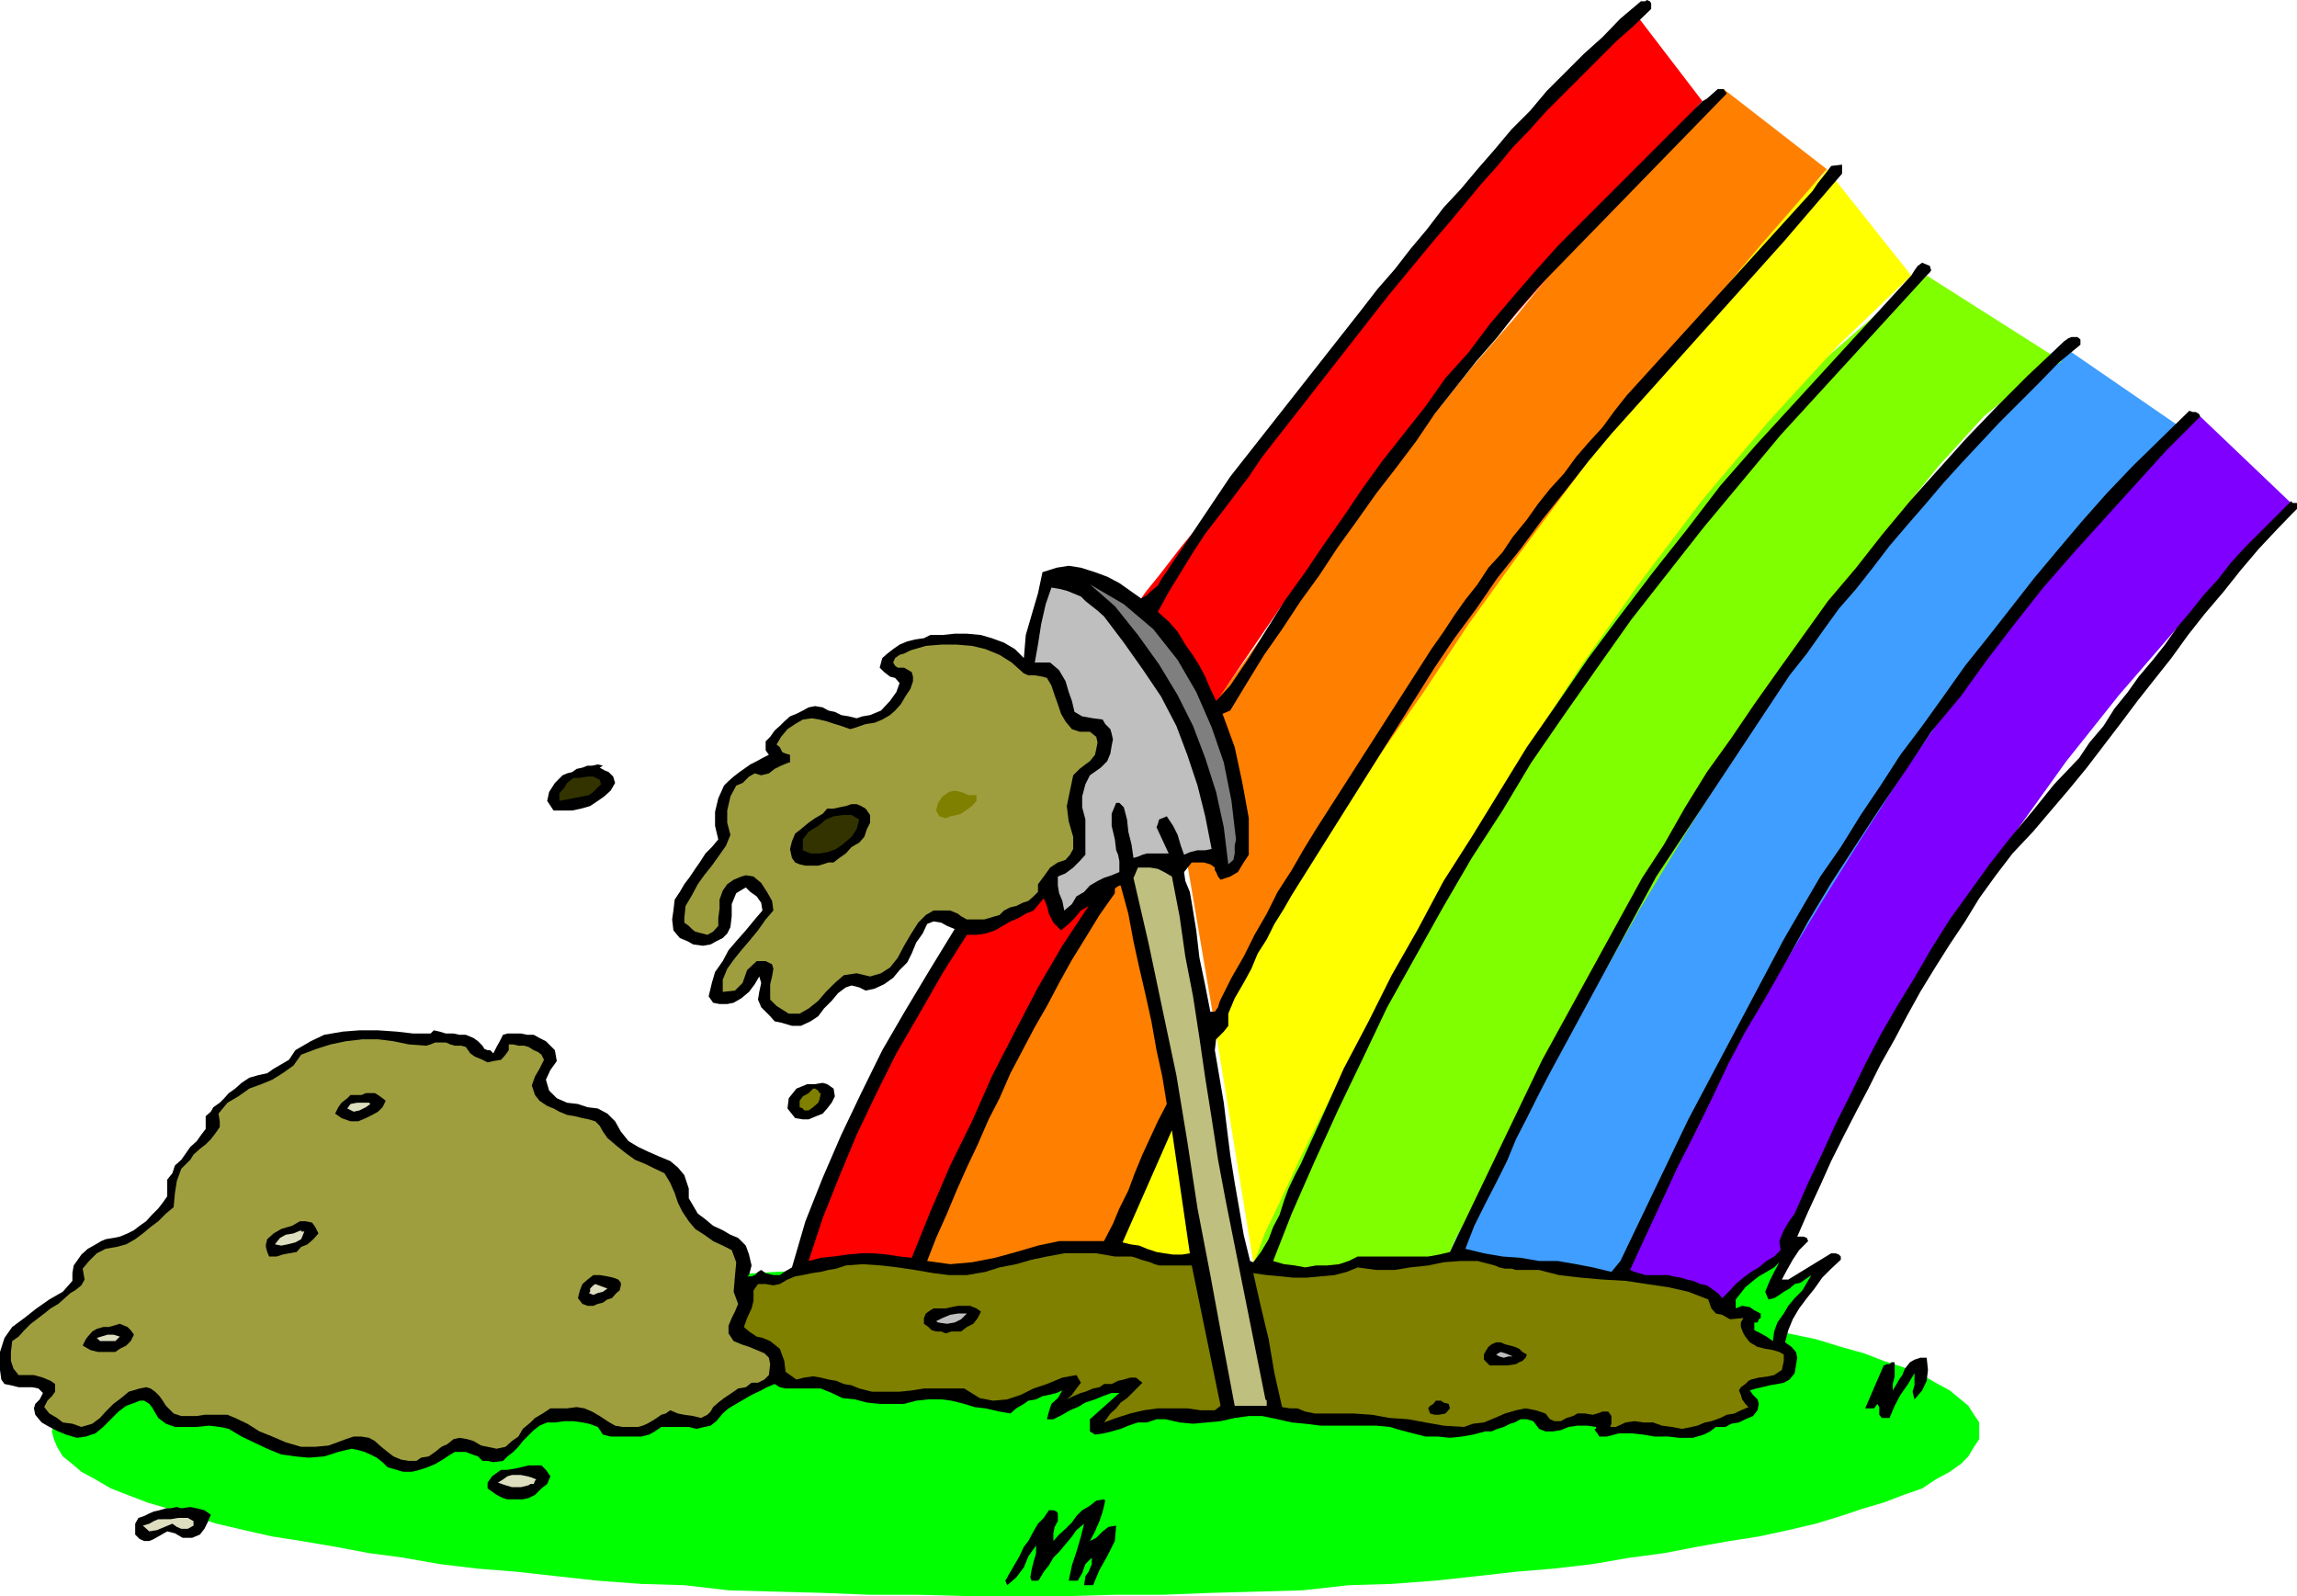 <svg xmlns="http://www.w3.org/2000/svg" width="358.5" height="249.102"><path fill="#0f0" d="M158.602 249.102h7.898l7.5-.204h7.402l7.5-.296 7.399-.204 7-.199 7.199-.8 6.703-.2 6.7-.5 6.5-.699 6.199-.7 6-.5 6-.698 5.8-1 5.301-.704 5.2-1L270 240.5l4.5-.7 4.602-1 4.3-1 3.899-1.198 3.601-1.204L294 234.5l3.102-1.2 2.898-1 2.102-1.402 2.199-1.199L306 228.5l1.203-1.2.899-1.5.8-1.198V222l-.8-1.2-.899-1.402-1.203-1-1.7-1.398-2.198-1.2-2.102-1.198-2.898-1.204-3.102-1-3.098-1.199-3.601-1-3.899-1.199-4.3-.898-4.602-1-4.5-.903-5.098-1-5.199-.699-5.3-1-5.801-.7-6-.698-6-.704-6.2-.5-6.5-.5-6.699-.699-6.703-.3-7.2-.399-7-.5-7.398-.3h-7.5L174 198l-7.5-.2h-15.598l-7.601.2-7.5.2h-7.399l-7.5.3-7.199.5-6.902.398-6.7.301-6.8.7-6.399.5-6.3.5-6.2.703-5.8.699-5.7.699-5.3 1-5.301.7-5.301 1-4.5.902-4.398 1L33.8 209l-3.8 1.2-3.898 1L23 212.397l-3.098 1-2.601 1.204-2.399 1.199-2.199 1.2-1.402 1.398-1.5 1-.899 1.403-.5 1.199-.3 1.398.3 1.204.5 1.199.899 1.5 1.5 1.199 1.402 1.2 2.2 1.198 2.398 1.403 2.601 1L23 234.5l3.102.898L30 236.602l3.8 1.199 4.302 1 4.398 1 4.5.699 5.3.898 5.302 1 5.3.704 5.7 1 5.8.699 6.2.5 6.3.699 6.399.7 6.8.5 6.7.198 6.902.801 7.2.2 7.5.203 7.398.296h7.5l7.601.204h7.7"/><path fill="#7f00ff" d="m252.203 199.898 21.598 6.5.5-.699 1.199-2.898 1.703-4.102 2.399-5.5 3.101-7 3.797-7.597 4.602-8.704 5-9.597 5.601-9.801 6.399-10.602 6.8-10.5 7.598-10.597 8.203-10.301 8.899-10.3 9.101-9.9 9.797-8.902L343.402 65l-.699.3-1.203.9-2.398 1.698-2.899 2.704-4.101 3.296L327.8 78.5l-5.3 5.5-6 7-6.398 8.102-7 9.597-7.399 10.801-8.203 12.7-8.398 14.198L270.5 162.2l-9.2 18-9.097 19.7"/><path fill="#3f9eff" d="m226.3 195.398 25.903 4.5.297-.898 1.203-2.7 2.399-4.3 2.8-5.8 3.598-6.9 4.102-8.198 5.101-9.102 5.7-9.8 6.3-10.4 6.7-10.8 7.199-11.2 7.699-11.1 8.402-11 8.598-10.802 9.101-10.296L340.801 67l-19.2-13.2-.699.7-2.199 1.898-3.101 3.403-4.301 4.8-5.098 5.5-6 6.899-6.703 8-7 8.8-7.398 10.098-7.899 10.801-7.902 11.801-8 12.2-7.598 13.198L240 165.801l-7 14.398-6.7 15.2"/><path fill="#7fff00" d="M195.602 197v.3l.699.2 1.199.7 1.402.8 2 .7 1.899.698 2.101.704 2.399.699 2.402.5 2.7.5 2.597-.2 2.402-.8 2.7-.7 2.101-1.402 2.2-1.898 1.898-2.403.699-1.699 2.203-4.097 3.598-6.5 4.5-8.102 5.601-10.102 6.399-11.296 6.8-12 7.399-12.204 7.902-12.5 7.899-12.5 8.199-11.796 7.703-10.801 7.399-9.102 7-7.699 6.699-5.5 5.5-3.102L300.703 43l-.703.7-2.2 1.402-3.097 2.398-4.601 3.898-5.5 4.801-6.2 6-7.199 7.2L263.5 78l-8.2 9.602-8.398 11.5-8.601 12.5-9.098 13.898-8.703 15.602-8.598 17.097-8.402 18.403L195.602 197"/><path fill="#ff0" d="m195.602 197 .5-.898 1.199-3.403 2.402-5 3.098-6.699 4.101-8.2 4.801-9.6 5.5-10.598 6.5-11.5 7.2-12 7.597-12.5 8.402-12.903 9.2-13L265.703 78 276 65.8 286.8 54l11.5-11-13.198-16.602-.7 1-2.199 2.102-3.101 3.602L275 37.898l-5.297 6.301L264 51.4l-6.5 7.902-7.2 9.097L242.603 78l-7.7 10.3L227 99.603l-7.898 11.5-7.899 11.796-7.703 12.5-7.2 12.204-6.698 12.5 6 36.898"/><path fill="#ff7f00" d="m189.602 160.102.199-.704 1.5-2.199 2.101-3.8 2.899-5.098 3.8-6.2 4.399-7.203 5.203-8.199 5.797-9.097 6.703-9.602 7-10.602 8.098-11.199 8.402-11.3 8.899-12 9.601-12L274.5 38.601l10.602-12.204L269 13.898l-.5.5-.898 1-1.7 1.403-2.402 2.398-3.098 3.102-3.601 3.898L252.703 31l-4.8 5.2-5.5 6-5.801 7.198-6.7 7.704-7 8.699-7.601 9.597-8 10.301L198.703 97l-8.902 12.398-5.301 20.704 5.102 30"/><path fill="red" d="m178.102 93.398.699-1 2.101-2.597 3.399-4.403 4.3-5.199 5.102-6.5 5.7-7.199 6.5-7.7 6.5-8.198 6.699-8.102 6.699-7.898 6.5-7.704 6.199-7 5.602-6.199 4.8-5.097L252.703 5l2.899-2.398L265.703 15.8l-.5.5-1.703 1.898-2.598 2.903L257.5 25l-4.297 4.8-4.8 5.5-5.301 6.2-5.801 6.7-6.2 7.198-6.5 7.704-6.199 7.699-6.5 8.199-6.199 7.898-6 8.102-5.601 8.2-5.2 7.698-10.8-17.5"/><path d="M11.3 199.898V198.7l.2-1.199.5-.7.703-1 1-.902.899-.5 1.199-.699.699-.3 1.203-.2 1-.199 1.2-.5 1-.5.898-.7 1-.698.902-1 1-1 .7-.903.699-1v-2.597l.8-1 .399-1.204 1-.898.699-1 .703-1 1-.898.7-1 .699-.903v-2l.8-.699.399-.7 1-.698.699-.704.703-.796 1-.704 1-.898 1.2-.8 1.398-.4 1.402-.3 1-.7 1.2-.698 1.199-.704 1-1.5L48.5 162.5l2.102-1 2.898-.5 2.602-.2H59l2.902.2 2.598.3h2.703l.5-.5.899.2 1 .3H70.8l.902.2h1l1.2.5.699.5.699.7.3.5.5.198h.399l.5.5.5-1 .5-.898.5-1 .703-.2H81.3l1 .2h1l.902.5 1 .5 1.399 1.398.3 1.704-1 1.398-.699 1.5.5 1.7 1.2 1.198 1.597.704 1.703.199 1.5.5L93.3 173l1.5.8L96 175l.902 1.602 1.2 1.5 1.5.898 1.699.8 1.601.7 1.7.7 1.199 1 1 1.198.699 2.102v1.5l.703 1.2.7 1.198 1.199.903 1.199 1 1.5.699 1.199.7 1.203.5 1.2 1.198.5 1.403.398 1.699-.399 1.5-.3.2h.699l.5-.2.5-.5.5-.3.699.5 1.203.3h1l.7-.5 1.199-.7 2.101-7.198 2.7-6.801 2.898-6.7 3.101-6.5 3.301-6.703 3.598-6.199 3.902-6.5L149 145l-1.2-.5-.898-.5-1.199-.2-1 .4-.703 1.5-1 1.402-.7 1.699-.698 1.398-1.2 1.2-1 1.203-1.402 1-1.5.699-1.398.3-1-.5-1.2-.3-.902.3-1.2.899-1 1.2-1.198 1.198-.899 1.204-1.203.796-1.5.704h-1.398l-1.7-.5-1-.204-.699-.796-1.402-1.403-.5-1.199.199-1.2.3-1.402-.3-1-.7 1.204-.898 1.199-1.199 1-1.203.699-1 .2h-1.2l-1-.2-.698-1 .5-2.102.5-1.699L112.8 150l.902-1.7 1.2-1.402 1.5-1.699 1.398-1.699 1.199-1.398-.2-1.204-.698-1-1-.699-.7-.699-1.5.898-.699 1.704V143l-.203 1.7-.5 1-.7.698-1 .5-.898.5-1.199.204-1.5-.204-.902-.5-1.2-.5-1-1.199-.199-1.699.2-1.398.199-1.704.8-1.199.7-1.199.902-1.2.797-1.198.703-1 .899-1.403 1-1 1-1.199-.5-2.102V126.7l.5-2.097.898-2 .703-.704.797-.699.902-.699 1-.7.7-.5 1-.5.898-.5 1-.5-.5-.698V115.7l.703-.699.7-1 .8-.7.7-.698.898-.801 1-.403 1-.5.902-.5 1-.199 1.2.2.898.5 1 .203 1 .5 1.199.199 1.203.3.899-.3 1.199-.2 1.699-.703 1.402-1.5 1-1.398.5-1.398-.699-.801-.8-.2-.903-.703-.7-.699.403-1.5.797-.699.902-.7 1-.698 1.2-.5 1.199-.301 1.402-.2 1-.5h1.899l1.898-.203h1.902l2.2.204 1.699.5 1.902.699 1.7 1 1.398 1.398.3-3.597L161 96l1-3.398.703-3.301 2.2-.7 1.898-.3 1.902.3 2.2.7L172.8 90l1.902 1 3.399 2.398.898-.5.703-.699 1-.8.5-.899L192 74.398 212.602 48.2 215 45.102 217.703 42l2.399-3.102 2.601-3.097 2.598-3.403L228 29.5l2.602-3.102 2.699-3.097 2.601-3.102 2.899-2.898 2.601-3.102 5.801-5.8 2.899-2.598 2.8-2.903 3.2-2.699h.699L257 0l.5.2.203.3v.898l-2.8 2.704-2.7 2.398-2.902 2.898L246.703 12l-5.5 5.5-2.402 2.7-2.7 2.8-2.398 2.898-2.601 2.903-2.399 2.898-2.402 2.903-2.399 2.796-2.402 2.903-2.398 2.898-2.399 2.903L197 71.3l-2.098 3.097-2.199 2.903-2.203 2.898-2.398 3.102-1.899 2.898-1.902 3.102-1.899 3.097-1.699 3.102 1.7 1.5 1.398 1.602 1.199 2 1 1.398 1.203 1.898.899 1.704.8 1.898.899 1.898L192 107l2.902-4.3 2.801-4.5 2.899-4.598 3.101-4.301L206.602 85l3.101-4.398 2.899-4.301L215.703 72l6.797-8.602L225.602 59l3.601-4 3.297-4.398 3.402-4 3.801-4.403 3.598-4 22.402-22.398.7-.403.898-.796.8-.704H269l.5.704-29 29.796-3.598 4.102-3.199 4.102-3.3 3.796L227 60.7l-3.098 3.903L221 68.898 217.902 73l-3.101 4-2.899 4.102-3.101 4.296-2.899 4.403-2.902 4-2.898 4.398-2.801 4-2.7 4.403-2.601 4.296-1.2.5 1.903 5.204 1.2 5.597 1 5.5v5.7l-.801 1.203-.899 1.5-1.203.699-1.5.5-.398-.5-.301-.7-.2-.3v-.403l-.699-.5-1-.296H186l-1.2 1.5.2 1.398.703 1.7.297 1.698.703 4.301.5 4.301.899 4.3.8 4.098h.7l.5-.699.199-.699.199-.5 1.703-3.398 1.899-3.301 1.699-3.403 1.902-3.296 1.7-3.403 2.199-3.398 1.898-3.301 1.902-3.102 18-28.097 1.899-2.7L227 96l1.703-2.398 1.899-2.403 1.699-2.597 2.199-2.403 1.602-2.398 2.199-2.7L240 78.7l1.902-2.398 2.2-2.403L246 71.301l1.902-2.2 2.2-2.402L252 64.102l1.902-2.403 29-31.898.801-1.2 1.2-1.5.898-1.203 1.699-.199v1.403l-9.098 10.597-26.902 30L247.902 72l-3.601 4.602-3.598 4.5-3.402 4.597-3.598 4.5-3.3 4.801L227 99.602l-3.098 4.597-22.3 35.5-1.2 2.102-1.5 2.398-1.199 2.403-1.402 2.199-1 2.398-1.2 2.2-1.398 2.402-1 2.398v1.903L191 161l-1.2 1.2-.198 1.698 1.398 8.204.5 4.097.5 4 .703 4.403.7 4 .699 4.097 1 4.102.5.199 1.199-1.602 1.199-2 .703-1.898 1-1.898.7-2.204.699-1.898 1-2.102.898-1.699 3.402-7.5 3.301-7.398 3.899-7.403 3.601-7.199 4.098-7.199 4-7.5 4.402-6.898 4.297-7 4.3-7 4.802-6.903 4.8-7 5-6.699L258 89.3l5.3-6.698 5.2-6.801 5.602-6.403L298.3 43l.5-.8.5-.7.699-.5.703.3.5.2.2.7-.2.3-.5.5-22.8 24.898-6 7.204-6 7.199-5.5 7-5.801 7.398-5.301 7.5-5.2 7.403L239 119l-4.5 7.5-4.797 7.398-4.601 7.903-8.602 15.398-3.898 8.2-3.801 7.902-3.598 7.898-3.601 8.2-2.899 7.402 1.7.5 1.699.199 1.601.3 1.7-.3h1.699l1.898-.2 1.5-.5 1.402-.698h11l1.7-.301 1.699-.403 14.402-30L256.301 137l3.402-5.2L263 126l3.402-5.5 3.801-5.3 3.598-5.302 3.902-5.5 3.797-5.296 3.8-5.301 4.403-5.2 4-5.101 4.399-5.3 4.3-4.802 4.5-5 4.801-5 4.797-4.796 5.102-4.801.5-.5.699-.5.5-.2h.902l.297.2.203.199v.8l-3.402 2.802-3.098 3.199-3.101 3.097L312 66l-2.898 3.102-2.899 3.097-2.902 3.2-2.801 3.3-2.7 3.102-2.898 3.398-2.601 3.403-2.598 3.296L287 95l-2.598 3.602L282 102l-2.7 3.398-20.8 31.403-16.797 31-1.703 3.3-1.7 3.399-1.698 3.3-1.399 3.4-1.703 3.402-1.7 3.296-1.698 3.403-1.399 3.597 2.899.704 2.898.5 2.8.199 2.903.5h2.899l2.898.5 2.602.5 2.898.699 1.402-1.7 10.598-22.1 14.902-28.098 2.899-5 2.8-4.801 3.2-4.602 3.101-5 3.098-4.597 3.102-4.801 3.398-4.5 3.3-4.602 3.403-4.8 3.598-4.5 3.601-4.598 3.598-4.602 3.602-4.3 3.8-4.5L328.801 77l4.101-4.3 8.801-8.598.5.199h.5l.5.3.2.399-5.301 5.3-4.801 5.302-4.801 5.296-4.797 5.301-4.8 5.5-4.5 5.7-4.301 5.601-4.102 5.7-4.598 5.5-3.8 5.8-4.102 6-3.797 5.8-3.902 6-3.598 6-3.3 6-3.403 6-3.098 5.2-2.699 5.102-2.601 5.5-2.602 5.296-2.7 5.301-2.398 5.2-2.601 5.601-2.399 5.2.7.3.699.2 1 .3h3.601l.7.2 1.199.198 1 .301.902.2 1.2.5 1 .203.699.5 1 .699.699.8 1.199-1.203.902-1 1.2-1 1.199-.898 1.199-.7 1.203-1 1.2-.698 1-1-.2-1.403.7-1.699.699-1.2 1-1.402 2.101-4.796 2.2-4.602 2.097-4.602 2.402-4.796 2.2-4.5 2.398-4.602 2.602-4.5 2.699-4.398 2.601-4.5 2.899-4.602 3.101-4.3 3.098-4.302 3.203-4.097 3.598-4.301 3.3-4.102 3.899-4.097 1.602-2.403 2.199-2.597 1.699-2.7 2.102-2.601 1.699-2.398L336 103l1.902-2.398 1.899-2.704L342 95.301l1.902-2.403 2.2-2.398 2.101-2.7 2.2-2.402L352.8 83l2.402-2.398 2.399-2.403.199.301h.699v.898l-3.098 3.204-2.902 3.097L349.703 89 347 92.398l-2.898 3.403-2.602 3.3-2.598 3.598-2.699 3.403-2.601 3.296-2.7 3.602-2.601 3.398-2.598 3.403-2.703 3.3-2.898 3.399-2.801 3.3-3.2 3.4-2.601 3.402-2.598 3.597-2.199 3.602-2.402 3.597-2.399 3.801-2.199 3.602-2.101 3.8-1.899 3.598-2.203 3.903-1.898 3.796-1.899 3.602-2 3.898-1.902 3.801-1.7 3.801-1.898 4.102L280.5 193h1l.5.2.203.5-1.402 1.402-1 1.5-.899 1.597-.8 1.5h1l6.699-4.097h.699l.5.199.3.3v.5L285.8 198l-1.398 1.398-1.199 1.704-1.203 1.5-1.2 1.597-1 1.7-.698 1.703-.5 1.898 1 .7.699.8.199.898-.2 1.204-.198 1.199-.801 1-.899.5-1 .199-1.199.2-1.203.3-.898.2-1 .3.5.7.699.698.199.704-.2 1-.698.898-1.2.5-1 .5-1.199.2-.902.5h-1.5l-.899.698-1 .5-1.699.5h-2.101l-1.7-.199h-2.199l-1.703-.3-1.898-.2h-1.899l-1.902.5h-1.2l-.3-.5-.399-.5V223h.2v-.3l-1.399-.2h-1.5l-1.402.2-1.2.5-1.199.198h-1.199l-1-.398-.902-1.2-1-.3h-1l-.899.5-.699.2-1 .5-1 .3-.902.398h-1l-1.899.5-1.699.301-1.902.2-1.899-.2H222.5l-2-.5-1.898-.5-1.7-.5-2.101-.199h-8.7l-2.398-.3-2.101-.2-2.2-.5L197 221h-2.098l-2.199.3-2.203.5-2.098.2-2.199.2-2.101-.2-2.2-.5H180.5l-1.5.5h-1.398l-1.5.5-1.2.5-1.402.398-1.2.301-1.398.2-.8-.5V221.5l4.601-4.102H173.5l-1.398.5-1.2.5-1.5.5-1.199.704-1.203.5-1.2.699-1.398.699h-1l.301-1.2.399-1.198 1-.903.699-1.199-.899.398-1.199.301-1 .2-1 .5-1.203.203-.7.5-1.198.699-.899.8-1.703-.3-2.2-.5-1.698-.2-1.602-.5-2-.5-1.598-.203h-2l-1.902.204-1.898.5H137.3l-2-.204-1.899-.5-1.902-.199-1.7-.8-1.698-.7h-5.5l-.899-.199-.8-.5-1.2.5-.902.5-1.5.7-1.2.698-1.199.704-1.199.699-.902.8-1 1.2-.899.699-1 .2-1.199.3-1.203-.3h-4.297l-1 .698-.902.5-1.2.301h-4.8l-1.2-.3-.8-1.2-1.399-.5-1-.199-1.402-.2h-1.398l-1.5.2h-1.2l-1.199.5-.902.7-1.7 1.698-.699.903-.8.8-.899.7-.703.699-1.5.2-.898-.2H75.3l-.7-.7-.898-.3-1-.398H71l-.7.398-1.198.8-1.2.7-1.199.5-1.203.398-1.2.301h-1.398l-1-.3L60.5 229l-.797-.8-.902-.7-1-.5-.899-.398-1-.301-1-.2-.902.2-1.2.3-2.198.7-2.399.199-2.101-.2-2.2-.3-2.199-.898-2.101-1-1.899-.903-2-1.199-1.402-.3-1.7-.2-1.898.2h-3.402l-1.399-.5-1.199-.9-1-1.698-.402-.5-.801-.5h-.7l-.698.296-1.399.5-1.203.903-2.398 2.398-1.2 1-1.5.5-1.402.2-1.7-.5-1.198-.5-1.399-.7L6.5 222l-1-1.2-.2-1 .2-.698.703-.704.5-1L6 216.7l-1-.199H2.902l-1.199-.3-1-.2-.5-.7L0 213.8V211l.703-2.2 1.2-1.698 1.898-1.403 1.902-1.5 2-1.398 2.098-1.2 1.5-1.703"/><path fill="#9e9e3f" d="M10.102 202.602 11 201.8l.703-.403 1-.796.5-.903-.3-1.699 1-1.2 1.199-1.198 1.398-.704 1.703-.296 1.5-.403 1.399-.8 1.199-.899 1.199-1 1.203-.898 1.2-1.204 1.199-1 .199-2.199.3-1.898.7-1.903L29.703 181l.5-.8 1-.9.899-.698.8-.801.7-.903.699-1V175l-.2-1.2 1.399-1.698 1.703-1 1.7-1.204 1.898-.699 1.699-.699 1.602-1 1.699-1.2L47 164.603l2.402-.903 2.2-.699 2.398-.5 2.602-.3H59l2.402.3 2.399.5 2.699.2.703-.2.7-.3h1.699l.699.3.699.2h1l.703.198.7 1 .699.5 1.199.5.8.403.899-.2 1.203-.203.7-.796.5-.704V163h.699l.8.2h.899l.699.198.8.5.7.301.5.403.402.796-.699 1.403L83.5 168l-.5 1.398.5 1.5.703.903 1.2.8 1 .399.898.5 1.199.5 1.203.2 1.2.3 1 .2 1 .3.699.7.5.902.699 1 1.402 1.199 1.5 1.199 1.399 1 1.699.7 1.402.698 1.5.704.899 1.5.699 1.597.5 1.5.699 1.403 1 1.5 1 1.199 1.402.898 1.399 1 1.5.7 1.402.703.7 1.898-.2 2.2-.203 2.402.703 1.898-.5 1.2-.5 1-.5 1.198v1.204l.797 1.199 1.203.5 1.2.398 2.398 1 .699.7.203 1-.203 1.703-.7.699-1 .5h-1l-.898.699-1.199.2-1 .698-1.203.801-.898.7-.801.703-.399.699-.5.5-1 .5-1.199-.301-1.402-.2-1-.198-1.2-.5-.699.5-.699.199-.703.5-.797.5-.703.398-.7.301-.698.2h-2.399L96 222.5l-1.2-.7-1.198-.8-1.2-.7-1.199-.5-1.203-.198-1.5.199h-2.598l-1.199.8-1.203.7-.7.699-1.198 1-.7 1.2-1 .698-1 .903-1.402.3-1.398-.3-1-.2-1.2-.703-1-.296-1.199-.204-.902.204-1 .796-.899.403-1 .8-1 .7-1.199.199-.703.5h-1.2l-1.198-.2-1.2-.5-.902-.698-1-.801-1-.903-.898-.5-1.2-.199h-1.199l-1.203.403-2.7 1-2.097.199H47l-2.398-.7-2.102-.902-2-.8-1.898-1.2-1.899-.898-1.203-.5h-3.598l-1.199.199h-2.402l-1.2-.398-.5-.5-.699-.704-.5-.796-.5-.704-.699-.699-.703-.5-.7-.199-1 .2-1.698.5-1.2 1-1.199.902L16.5 220.3l-.898 1-1.2.898-1.699.5-1.402-.5L9.8 222l-.899-.7-1.199-.698-.8-1 .5-1 .699-.704.5-.699V216l-.7-.5-.5-.2-.699-.3-.703-.2-.7-.198H2.903l-.8-1-.399-1.204V211l.2-1.7 1-.698.898-1 1-1L6 205.699l.902-.699 1-.8 1.2-.7 1-.898"/><path d="m18.703 206.602.7.296.5.204.5.5.5.699-.5 1-.7.699-1 .5-.703.5h-2.7l-1.198-.3-1.2-.7.5-1 .301-.398.7-.801.699-.403 1-.296H17l.703-.204 1-.296"/><path fill="#ddddbf" d="M18.703 208.602 18 209.3h-2.398l-.5-.5.699-.2 1-.3h.902l1 .3"/><path d="m21.602 236.898.898-.296.8-.403.7-.3.902-.2 1-.3h.7l1-.2.699.2 1.402-.2 1 .2 1.2.3 1 .7-.5 1.203-.5 1-.7.898L30 240h-1.5l-1.2-.7-1.198-.3-1.399.8-.703.4-.7.3h-.8l-.7-.3-.698-.7v-1.7l.5-.902"/><path fill="#ddddbf" d="M25.402 237.102h1.2l1.199-.204h1.5l.902.5v.704l-.902.5h-1l-.7-.301-.699-.5-1.199.5-1.203.5-1.2.199-1-.898 1-.301.7-.403.703-.296h.7"/><path d="M46.8 190.602h.903l1 .199.5.699.5 1-.8.898-.903.801-1 .403-.7.796-1.198.204-1 .199-.899.3H42l-.297-.703-.203-.796v-.403l.203-.8 1-.899 1.2-.7 1.699-.5 1.199-.698"/><path fill="#ddddbf" d="M47 192v.2h.5l-.5 1.198-.898.5-1.2.301-1 .2-1-.2.801-1 .899-.5 1.199-.199L47 192"/><path d="M54.703 170.898h1.7l.699-.296H58.5l.5.296.703.5.5.403-.5 1-.703.699-.898.5-1 .5-1.2.5h-1.199l-1.402-.5-1-.7.5-1 .5-.698.902-.704.5-.5"/><path fill="#ddddbf" d="m57.602 172.102.199.199-.7.5-1 .5-.898.199-1-.5.5-.7 1-.198h1.899"/><path d="M78.203 229.398h1l1.2-.199.898-.199 1.199-.3h2l.703.698.7 1-.5 1.204-.903.699-1 1-1 .5-.898.199h-2.399l-.703-.2-1-.5-1.398-1v-.902l.699-1 .699-.5.703-.5"/><path fill="#ddddbf" d="m83.703 230.898-.203.204-.2.5h-.5l-.3.199-1.2.3h-1.398l-1-.3-1.199-.403.797-.5.703-.5.7-.199H81.3l1 .2.699.203.703.296"/><path d="m87.8 121 .7-.3.8-.2.7-.5.902-.2.801-.3h.7l.898-.2.8.2-.5.3.7.4.699.3.703.7.297 1-.7 1.198-1 .903-1 .699-1.198.8-1.399.4-1.402.3h-2.899l-1-1.5.301-1.398.899-1.403L87.8 121"/><path fill="#330" d="M89.5 121.398h1l1.203-.199h.899l1 .5.199.7-.5.5-.7.703-.699.5-4.601.898v-1.2l.8-.902.399-.699 1-.8"/><path d="m91.703 199.7.899-.7h1l1.199.2.902.198.797.301.402.5v.403l-.199.796-.5.403-.703.8-.7.2-.698.5-.801.199-.7.3h-.898l-.8-.3-.7-.898.297-1.204.402-1 .801-.699"/><path fill="#ddddbf" d="m92.902 200.398 1.899.704-.7.5-.8.199-.7.3-.699-.3.2-.2v-.5l.5-.5.3-.203"/><path fill="#9e9e3f" d="m114 130.3-.5-1.902V126.5l.5-2.2.902-1.698 1-.403 1-1 .899-.5 1 .301 1.199-.3.902-.7 1-.5 1.2-.5h.199v-1.2l-.7-.198-.5-.204-.398-.796-.5-.403.7-1.199 1-1.2 1.199-.8 1.199-.7 1.402-.198 1.2.199 1.199.3 1.199.399 1 .3 1.402.5 1-.3 1.399-.5 1.398-.2 1.203-.5 1.2-.698.8-.704.899-1 .699-1.199.8-1.199.399-1.2v-.698l-.2-.704-.5-.296-.698-.403h-1l-.399-.3-.3-.5.3-.7.7-.5.699-.199 1-.5 2.398-.7 2.402-.198h2.399l2.402.199 2.098.5 2.199.898 1.902 1.2 1.899 1.703.699.296h1l1.203.204.7.199.699 1.199.5 1.5.5 1.398.5 1.5.699 1.204 1 1.199 1.199.398h1.602l1 .801.199.898-.2 1-.199.903-.8 1-.7.5-.902.699-1 1-.5 2.398-.5 2.403.3 2.398.7 2.403v1.898l-.5.898-.7.801-1.198.403-1.2.796-1 1.403L162 138v1.2l-.7.698-.8.704-.898.296-1 .5-.899.204-1 .5-.703.699-.7.199-1 .3-.698.2h-2.7L150 143l-.5-.398-1.2-.5h-2.597l-1.203.699-1.2 1.199-1.198 1.898-1 1.704-1 1.898-1.2 1.5-1.402.898-1.7.5-2.097-.5-2 .301-1.402 1.2-1.399 1.402-1.199 1.398-1.5 1.2-1.402.8h-1.7L121.204 157l-1-1v-2.398l.297-1.204.203-1.199-.203-.699-1-.5h-1.398l-1.5 1.398-.7 2-1.199 1.204-1.902.199v-1.903l.699-1.699 1-1.398 1.203-1.5 1.2-1.403 1.398-1.699 1.199-1.699 1.203-1.398-.203-1.5-.797-1.403-.902-1.398-1.2-1-1.199-.2-.699.2-1.203.5-1 .699-.7 1-.5 1.398v1.403l-.198 1.5v1.199l-.801.898-.899.5-1.902-.5-.5-.398-.5-.5-.7-.5v-.7l.2-1.902 1-1.699.902-1.699 1-1.398 1.2-1.5 1-1.403L113.3 132l.699-1.7"/><path fill="#7f7f00" d="m117.602 201.398.699-1h1.199l1.203.204 1-.204 1.2-.699 1.199-.5L125.3 199l1.402-.3 1.399-.2 1.199-.3 1.199-.2 1.5-.5 2.602-.2 2.898.2 2.602.3 2.699.4 2.902.5 2.399.3h2.8l2.899-.5 2.199-.7 2.602-.5 2.398-.698 2.402-.5 2.7-.5h5l2.898.5h2.602l.699.199.8.3 1.399.399.703.3.7.2H186l4.5 21.898-.898.704h-2.2l-2.101-.301h-4.598l-2.203.3-2.098.5-2.199.7-1.902.699 1-1.398.902-.801.7-.903 1-.699 2.398-2.398-1-.801h-.899l-1 .3-.902.2-1 .5h-1.2l-.698.5-1 .2-1.2.5-.699.198-1.203.5-1 .5.8-.699.7-1 .703-.898-.703-1.2-2.2.399-2.398 1-2.101.7-2 1-2.098.698-2.203.204-2.098-.403-2.402-1.5h-6.297l-1.902.301-1.899.2h-4.3l-2-.5-1.2-.5-1.199-.2-1.203-.5-1.2-.2-1.198-.3-1.2-.2-1.402.2-1.2.3-1.698-1.198-.2-1.704-.699-1.898-1.5-1.2-1.203-.5-.898-.198-1.2-.801-.8-.7.5-1.402.699-1.5.3-1.199v-1.602"/><path d="M126 169.2h1.203l1.2-.2.699.2 1 .698.199 1.204-.5 1-.7.898-.699.8-1 .4-1.199.5h-.902l-1.2-.2-1.199-1.5.2-1.602 1.199-1.5L126 169.2m3.102-43h1l.898-.2 1-.2.902-.3h.801l.7.3.699.4.699 1v1.198l-.5 1-.399 1.204-.8.898-1.2.7-.902 1-1 .698-.898.704h-.801l-.899.296-.699.204h-2l-.902-.204-.7-.296-.5-.704-.3-1.398.3-1.2.5-1.198.899-.704 1.203-1 1-.699 1.2-.699.699-.8"/><path fill="#7f7f00" d="M126.902 169.898h.301l.5.301.2.403h.199l-.2 1-.199.5-.8.699-.7.5h-.703l-.2-.301-.5-.2v-1l.5-.698.903-.5.7-.704"/><path fill="#330" d="m128.902 127.898 1.2-.5 1.398-.199h1.402l1.2.7-.399 1.5-.8 1.203-1.403 1.199-1 .699-1.398.5-1.2.2H126.5l-1.2-.5V131l.903-1.2 1.5-.902 1.2-1"/><path fill="red" d="M150.902 145.898h1.5l1.399-.199 1.5-.5 1.199-.699 1.203-.7 1.2-.5 1.199-.698 1.199-.5 1.601-1.903.5 1.2.301 1.203.7 1.398 1.199 1.2 1.199-1 .902-.9 1-1.198 1.2-.704-4.102 6.204-3.801 6.5-3.598 6.898-3.601 7-3.098 7-3.402 6.898-3.098 7.204-2.902 7.199-1.899-.2-1.902-.3-2.2-.2h-1.898l-2.199.2-2.101.3-2 .2-1.899.5 2.2-6.7 2.597-6.5 2.703-6.5 3.098-6.5 3.101-6.203 3.598-6.199 3.602-6.3 3.8-6"/><path d="M145.703 204.2h1.899l.898-.2 1-.2h1.902l1 .4.7.5-.5 1-.7.902-1 .5-.902.699h-1.5l-.898.3-.7-.3h-.8l-.7-.2-.5-.5-.699-.5v-.902l.297-.699.703-.5.5-.3"/><path fill="#ff7f00" d="M174 139.398v-.699l.203-.199.5-.3h.2l1.199 4.402.8 4.296.899 4.102 1 4.3.902 4.098.797 4.5.902 4.102.7 4.3-1.399 2.7-1.203 2.602-1.2 2.597-1.198 2.903-1 2.699-1.399 2.8-1 2.399-1.402 2.7h-7l-3.301.698-3.398 1-3.301.903-3.598.699-3.402.3-3.598-.5 1.399-3.6 1.699-3.802 1.5-3.597 1.601-3.602 1.7-3.597 1.699-3.903 1.699-3.3 1.703-3.899 1.899-3.602 1.898-3.597 1.902-3.301 1.899-3.602 2-3.597 2.101-3.403 2.2-3.597 2.398-3.403"/><path fill="#bfbfbf" d="m150.902 205-.902.898-1 .5-1.2.204-1.398-.204-.3-.199 1-.5 1.199-.5L149.5 205h1.402"/><path fill="#7f7f00" d="m148.102 123.602.898-.204 1 .204 1.203.5h1.2V125l-.7.8-1 .7-.703.5-.7.2-1 .198-.698.301-1-.3-.5-.899.3-1.2.7-1 1-.698"/><path fill="#7f7f00" d="m148.5 124.602.3.199h.5l.2.199h.5l-.5.8h-.5l-.5.2h-.7v-.2l.302-.5v-.3l.398-.398"/><path d="M163.703 235.7h.7l.5.198.199.301v1.2l-.5.902-.2 1v1.199l.899-1 1-.898 1-1 .699-1 .902-.903 1.2-.699 1-.8 1.199-.2.199.2-.398 1.698-.5 1.5-.7 1.602-.8 1.5 1-.5 1-1 .898-.7 1.203-.198L174 240.5l-1.2 2.398-1.198 2.102-1 2.398h-1.399l.2-1.398.5-.7.5-1.198v-1l-1 1-.5 1.398-.7 1.2h-1.402l.5-2.4.699-2.1.703-2.4.5-2-1.203 1-.7 1-2 2.4-.898.902-.699 1.199-.8 1-.7 1.199-.203.2h-1l-.2-.5.2-1.2.3-1.2.403-1.402V241.2l-1.203 1.7-.7 1.703-1.198 1.597-1.399 1.2-.3-.7.3-.5.2-.398.3-.5.7-1.2.699-1.203.699-1.5.699-.898.8-1.5.7-1.2.902-.902.801-1.199"/><path fill="#bfbfbf" d="m164.102 91.7 1.199.198 1.199.301 1 .403 1.203.5.7.699 1 .8.898.7 1 .898 3.101 4.102 2.899 4.097 2.902 4.301 2.399 4.602 1.699 4.5 1.601 4.8 1.2 4.797 1 5.102-1 .2h-1.2l-1.199.3-.902.398-.5-1.398-.5-1.7-.7-1.402-1-1.5-.699.301-.5.2-.199.703-.203.5 1.902 4.097H179l-.7.2-.698.3-.7.2-.3-2.098-.5-2-.2-1.903-.5-1.898-.699-.7h-.5l-.703 1.7v1.898L174 131l.203 1.7.297.698.203 1v1.704l-1.203.5-1.2.398-1 .5-1.198.7-.899 1-1.203.698-.7 1.204-1.198 1-.301-1.5-.5-1.204-.2-1.199v-1.398l1.2-.5 1.199-.903 1-1 .902-1v-5.5l-.5-1.898v-1.7l.5-1.902.7-1.398 1.699-1.2 1-1 .5-1.198.199-1.204.203-1-.203-.898-.2-.7-.8-.8-.398-.7-1.5-.198-1.7-.301-1.199-.7-.402-1.703-.5-1.398-.5-1.7-1-1.698-1.399-1.204H161.5l.5-2.796.5-3.204.703-3.097.899-2.602"/><path fill="#7f7f7f" d="m192.902 131-.199 1v1.2l-.203 1-.797.698-.703-5.796-1.2-5.5-1.698-5.301-1.899-5-2.402-4.801-2.899-4.8-3.3-4.598-3.602-4.5-3.898-3.403 5.3 3.102L180 98.199l3.8 4.801 2.903 5 2.399 5.5L191 119l1.203 6 .7 6"/><path fill="#ff0" d="m185.703 195.602-1.203.199h-1.398l-1.399-.2-1.203-.203-1.5-.5-1.2-.5-1.398-.199-1.199-.3 7.7-17.5 2.8 19.203"/><path fill="#bfbf7f" d="M178.3 135.398h1.2l1.203.204 1 .5 1.2.699 1.199 6.199.898 6.3 1.203 6.2 1 6.5.899 6.2 1 6.3 1 6.5 1.199 6.398 6.199 31 .203.204v.796h-5l-1.902-10.097L188.902 199l-2-10.398-1.601-10.5-1.7-10.301-2.199-10.403-2.101-10L176.902 137l.2-.398.199-.5.3-.704h.7"/><path fill="#7f7f00" d="m195.602 198.7 2.101.3 2.2.2 1.898.198H204l2.102-.199L208.3 199l1.902-.5 1.7-.7 2.898.4h2.902l2.399-.4 2.8-.3 2.399-.5 2.699-.2h2.602l2.699.7.699.3.902.2h1l.7.2h3.601l3.098.8 3.402.398 3.399.301 3.601.2 3.297.5 3.402.5 3.098.703 3.102 1.199.5 1.398.699.801 1 .2 1.199.698 2.102-.199-.399.7v.703l.399 1 .3.5.7.898 1.199.7 1.199.3 1.203.2 1 .3.7.398v1l-.301 1.403-1.2.8-.902.2-1.5.199-1.2.3-.398.2-.5.5-.699.5-.3.5.3.7.2.698.5.704.5.5-1.2.5-1 .5-1.203.199-1 .5-1.398.5-1 .199-1.2.5-.902.2-1.5.3-1.598-.3-1.5-.2L258 222h-1.5l-1.398-.2-1.399.2-1.5.7h-.902l.199-.5V221l-.5-.7h-.898l-.801.302-.7.199-1.199-.2h-1.199l-.703.399-1 .3-.898.5h-1l-.7-.3-.699-.898-1.5-.5-1.601-.301-1.5.3-1.7.5-1.601.7-1.7.699-1.699.2-1.402.5-3.2-.2-2.8-.5-2.7-.5-2.898-.2-2.8-.5-2.899-.198h-6l-1.5-.301-1.203-.5h-1.2l-1.198-.2-1.2-5.3L198 209l-1.2-5-1.198-5.3"/><path d="M224.102 218.602h.8l.399.296.8.204.2.699-.7.8-1 .2h-.699l-.699-.2-.3-.8.3-.403.5-.296.399-.5m8.698-8.802.7-.3h.703l.7.3.8.2.7.2.699.3.5.5.699.398-.2.5-.5.5-.5.204-.5.296-1.398.204H232.5l-.898-.903v-.8l.199-.399.5-.8.5-.4"/><path fill="#bfbfbf" d="M236.102 211.7h-.7l-.699.198-.703-.199-.5-.3.703-.399.7.2.5.198.699.301"/><path fill="#0f0" d="m277.703 197-.8 1.5-.7 1.398-.703 1.704.5 1.199.902-.2.801-.5.7-.5.898-.5.8-.703.899-.199.703-.5 1-.699-.703 1.2-.7 1.198-1.198 1.204-1 1.199-.7 1.199-1 1.398-.5 1.403-.199 1.5-1-.7-.902-.5-1-.5v-1.203h.5l.199-.5.3-.199V205l-1-.5-.698-.5-1.2-.2-1 .4v-1.4l.801-1 .7-.902 1.199-1 .898-.699 1.203-.699 1.2-.7.8-.8"/><path d="m294 213.102.5-.204h.402l.301-.296h.5v2.199l-.3 1.199v1l.5-.8.5-.9.5-.698.398-1 .8-1 .7-.403.902-.3h1l.2 1.902-.2 1.699L300 217l-1.2 1.398-.3-1.199.3-1v-1.898l-1 1.699-1.198 1.7-.899 1.698-.8 1.903h-1.2l-.402-.5v-1.2l-.301-.5-.5.7h-1.398l2.898-6.7"/></svg>
